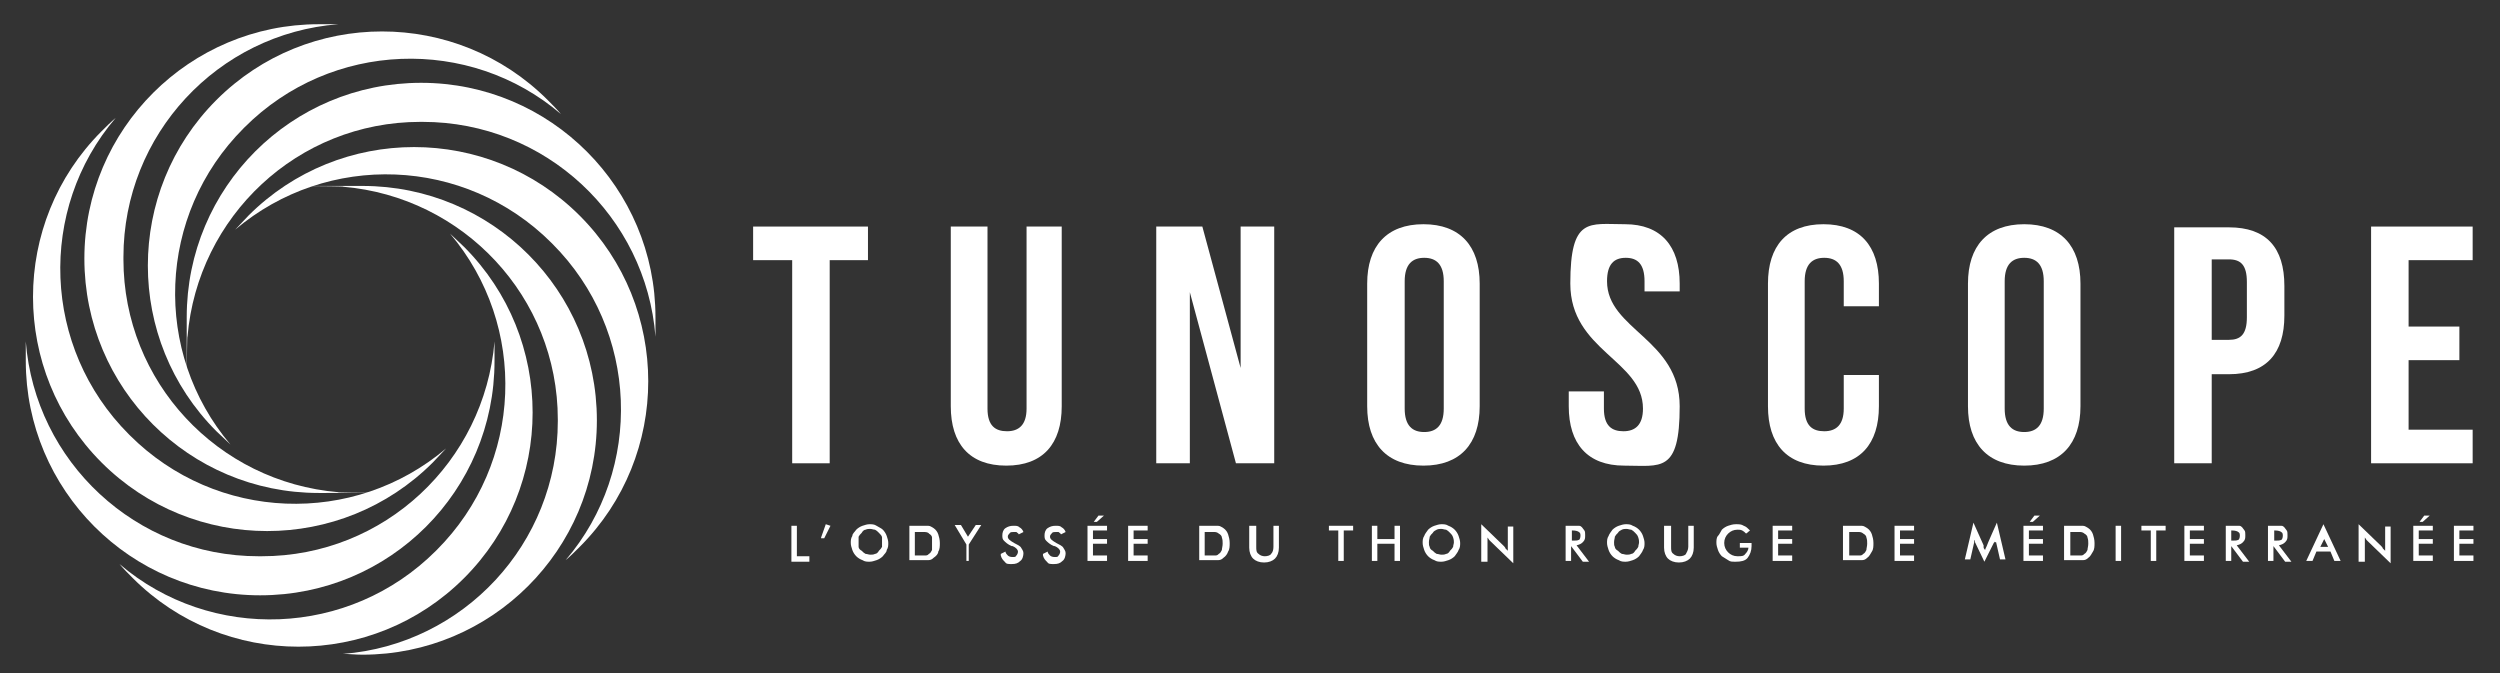 <?xml version="1.0" encoding="UTF-8"?> <svg xmlns="http://www.w3.org/2000/svg" id="Calque_1" version="1.1" viewBox="0 0 320 86.2"><rect x="0" y="0" width="320" height="86.2" fill="#333333" stroke="none"/><defs><style> .st0 { fill: #fff; } </style></defs><g><path class="st0" d="M31.3,16.3c11.1-11.1,28.8-11.7,40.5-1.7-.5-.6-1.1-1.2-1.7-1.8-11.7-11.7-30.7-11.7-42.4,0s-11.7,30.7,0,42.4c.6.6,1.2,1.1,1.8,1.7-10-11.8-9.4-29.4,1.7-40.5"></path><path class="st0" d="M15.8,32.9c0-15.7,12.1-28.6,27.5-29.8-.8,0-1.6,0-2.5,0-16.5,0-30,13.4-30,30s13.4,30,30,30,1.7,0,2.5-.1c-15.4-1.3-27.5-14.1-27.5-29.8"></path><path class="st0" d="M16.5,55.6c-11.1-11.1-11.7-28.8-1.7-40.5-.6.5-1.2,1.1-1.8,1.7-11.7,11.7-11.7,30.7,0,42.4,11.7,11.7,30.7,11.7,42.4,0,.6-.6,1.1-1.2,1.7-1.8-11.8,10-29.4,9.4-40.5-1.7"></path><path class="st0" d="M33.1,71.2c-15.7,0-28.6-12.1-29.8-27.5,0,.8,0,1.6,0,2.5,0,16.5,13.4,30,30,30s30-13.4,30-30,0-1.7,0-2.5c-1.3,15.4-14.1,27.5-29.8,27.5"></path><path class="st0" d="M55.8,70.5c-11.1,11.1-28.8,11.7-40.5,1.7.5.6,1.1,1.2,1.7,1.8,11.7,11.7,30.7,11.7,42.4,0s11.7-30.7,0-42.4c-.6-.6-1.2-1.1-1.8-1.7,10,11.8,9.4,29.4-1.7,40.5"></path><path class="st0" d="M71.4,53.9c0,15.7-12.1,28.6-27.5,29.8.8,0,1.6.1,2.5.1,16.5,0,30-13.4,30-30s-13.4-30-30-30-1.7,0-2.5.1c15.4,1.3,27.5,14.1,27.5,29.8"></path><path class="st0" d="M70.7,31.2c11.1,11.1,11.7,28.8,1.7,40.5.6-.5,1.2-1.1,1.8-1.7,11.7-11.7,11.7-30.7,0-42.4-11.7-11.7-30.7-11.7-42.4,0-.6.6-1.1,1.2-1.7,1.8,11.8-10,29.4-9.4,40.5,1.7"></path><path class="st0" d="M54.1,15.6c15.7,0,28.6,12.1,29.8,27.5,0-.8,0-1.6,0-2.5,0-16.5-13.4-30-30-30s-30,13.4-30,30,0,1.7.1,2.5c1.3-15.4,14.1-27.5,29.8-27.5"></path><polygon class="st0" points="96.4 29 111.1 29 111.1 33.3 106.2 33.3 106.2 59.3 101.4 59.3 101.4 33.3 96.4 33.3 96.4 29"></polygon><path class="st0" d="M126.4,29v23.3c0,2.2,1,2.9,2.5,2.9s2.5-.8,2.5-2.9v-23.3h4.5v23c0,4.8-2.4,7.6-7.1,7.6s-7.1-2.8-7.1-7.6v-23h4.8,0Z"></path><polygon class="st0" points="152.3 37.4 152.3 59.3 148 59.3 148 29 153.9 29 158.8 47.1 158.8 29 163.1 29 163.1 59.3 158.2 59.3 152.3 37.4"></polygon><path class="st0" d="M175,36.3c0-4.8,2.5-7.6,7.2-7.6s7.2,2.8,7.2,7.6v15.7c0,4.8-2.5,7.6-7.2,7.6s-7.2-2.8-7.2-7.6v-15.7ZM179.8,52.3c0,2.2,1,3,2.5,3s2.5-.8,2.5-3v-16.3c0-2.2-1-3-2.5-3s-2.5.8-2.5,3v16.3Z"></path><path class="st0" d="M208,28.7c4.6,0,7,2.8,7,7.6v1h-4.5v-1.3c0-2.2-.9-3-2.4-3s-2.4.8-2.4,3c0,6.2,9.3,7.4,9.3,16s-2.4,7.6-7.1,7.6-7.1-2.8-7.1-7.6v-1.9h4.5v2.2c0,2.2,1,2.9,2.5,2.9s2.5-.8,2.5-2.9c0-6.2-9.3-7.4-9.3-16s2.4-7.6,7-7.6"></path><path class="st0" d="M240.5,48v4c0,4.8-2.4,7.6-7.1,7.6s-7.1-2.8-7.1-7.6v-15.7c0-4.8,2.4-7.6,7.1-7.6s7.1,2.8,7.1,7.6v2.9h-4.5v-3.2c0-2.2-1-3-2.5-3s-2.5.8-2.5,3v16.3c0,2.2,1,2.9,2.5,2.9s2.5-.8,2.5-2.9v-4.3h4.5Z"></path><path class="st0" d="M251.9,36.3c0-4.8,2.5-7.6,7.2-7.6s7.2,2.8,7.2,7.6v15.7c0,4.8-2.5,7.6-7.2,7.6s-7.2-2.8-7.2-7.6v-15.7h0ZM256.6,52.3c0,2.2,1,3,2.5,3s2.5-.8,2.5-3v-16.3c0-2.2-1-3-2.5-3s-2.5.8-2.5,3v16.3Z"></path><path class="st0" d="M292.4,36.5v3.9c0,4.8-2.3,7.5-7.1,7.5h-2.2v11.4h-4.8v-30.2h7c4.8,0,7.1,2.6,7.1,7.5M283.1,33.3v10.2h2.2c1.5,0,2.3-.7,2.3-2.9v-4.5c0-2.2-.8-2.9-2.3-2.9h-2.2Z"></path><polygon class="st0" points="308.3 41.8 314.8 41.8 314.8 46.1 308.3 46.1 308.3 55 316.5 55 316.5 59.3 303.5 59.3 303.5 29 316.5 29 316.5 33.3 308.3 33.3 308.3 41.8"></polygon></g><g><path class="st0" d="M101.3,71.8v-4.5h.7v3.9h1.6v.7h-2.4.1Z"></path><path class="st0" d="M105.1,68.8l.6-1.7.6.2-.8,1.6h-.4,0Z"></path><path class="st0" d="M113.7,69.5c0,.3,0,.6-.2.9,0,.3-.3.5-.5.8-.2.2-.5.4-.8.5s-.6.2-.9.2-.6,0-.9-.2c-.3-.1-.6-.3-.8-.5-.2-.2-.4-.5-.5-.8s-.2-.6-.2-.9,0-.6.2-.9c0-.3.3-.5.5-.8.2-.2.5-.4.8-.5s.6-.2.9-.2.6,0,.9.2.6.3.8.5c.2.2.4.5.5.8s.2.6.2.9ZM112.9,69.5c0-.2,0-.4,0-.7,0-.2-.2-.4-.4-.6-.2-.2-.3-.3-.5-.4-.2,0-.4-.1-.6-.1s-.4,0-.6.1c-.2,0-.4.2-.5.4-.2.2-.3.3-.4.5,0,.2,0,.4,0,.7s0,.4,0,.6c0,.2.2.4.4.5.2.2.3.3.5.4.2,0,.4.1.6.1s.4,0,.6-.1c.2,0,.4-.2.5-.4.2-.2.3-.3.4-.5,0-.2,0-.4,0-.6h0Z"></path><path class="st0" d="M116.4,71.8v-4.5h2.4c.3,0,.5.2.7.3.3.2.5.5.6.8s.2.7.2,1.1,0,.8-.2,1.1c0,.3-.3.6-.6.8-.2.2-.4.3-.7.3h-2.4ZM117.1,71.1h1.4c.2,0,.3-.1.4-.2.2-.1.3-.3.4-.5,0-.2,0-.5,0-.8s0-.5,0-.8c0-.2-.2-.4-.4-.5,0-.1-.3-.2-.5-.2h-1.3v3.2-.2Z"></path><path class="st0" d="M123.7,71.8v-2.1l-1.5-2.5h.8l.9,1.5v.2s0,.1,0,.2v-.2q0,0,0-.2l1-1.5h.7l-1.6,2.5v2.1h-.7.2Z"></path><path class="st0" d="M128.1,70.9l.6-.3c0,.2.2.4.3.5s.3.2.6.2.4,0,.5-.2c.1-.1.2-.3.2-.5s-.2-.5-.7-.7h-.1c-.5-.2-.8-.5-1-.7s-.2-.4-.2-.7.1-.7.4-.9c.3-.2.6-.3,1-.3s.6,0,.8.2c.2.1.4.3.5.6l-.6.3c0-.1-.2-.2-.3-.3h-.4c-.2,0-.4,0-.5.2-.1.1-.2.2-.2.4,0,.3.3.5.8.8h0c.4.2.8.4.9.6s.3.4.3.7-.1.8-.4,1c-.3.3-.6.4-1.1.4s-.7,0-.9-.3c-.2-.2-.4-.4-.5-.8v-.2Z"></path><path class="st0" d="M133.5,70.9l.6-.3c0,.2.2.4.3.5s.3.2.6.2.4,0,.5-.2c.1-.1.2-.3.2-.5s-.2-.5-.7-.7h-.1c-.5-.2-.8-.5-1-.7s-.2-.4-.2-.7.1-.7.4-.9c.3-.2.6-.3,1-.3s.6,0,.8.2c.2.1.4.3.5.6l-.6.3c0-.1-.2-.2-.3-.3h-.4c-.2,0-.4,0-.5.2-.1.1-.2.2-.2.4,0,.3.3.5.8.8h0c.4.2.8.4.9.6s.3.4.3.7-.1.8-.4,1c-.3.3-.6.4-1.1.4s-.7,0-.9-.3c-.2-.2-.4-.4-.5-.8v-.2Z"></path><path class="st0" d="M139.2,71.8v-4.5h2.5v.6h-1.8v1.1h1.8v.6h-1.8v1.5h1.8v.7h-2.5ZM140,66.8l.6-.8h.7l-.9.8h-.4Z"></path><path class="st0" d="M144.4,71.8v-4.5h2.5v.6h-1.8v1.1h1.8v.6h-1.8v1.5h1.8v.7h-2.5Z"></path><path class="st0" d="M153.5,71.8v-4.5h2.4c.3,0,.5.2.7.3.3.2.5.5.6.8s.2.7.2,1.1,0,.8-.2,1.1c-.1.3-.3.6-.6.8-.2.2-.4.3-.7.3h-2.4ZM154.2,71.1h1.4c.2,0,.3-.1.4-.2.2-.1.3-.3.4-.5,0-.2.1-.5.1-.8s0-.5-.1-.8c0-.2-.2-.4-.4-.5-.1-.1-.3-.2-.5-.2h-1.3v3.2-.2Z"></path><path class="st0" d="M160.1,67.3h.7v2.7c0,.4,0,.7.3.9.2.2.5.3.8.3s.7-.1.8-.3c.2-.2.3-.5.3-.9v-2.7h.7v2.8c0,.6-.2,1.1-.5,1.4-.3.3-.8.5-1.4.5s-1.1-.2-1.4-.5-.5-.8-.5-1.4v-2.8h.2Z"></path><path class="st0" d="M172,67.9v3.9h-.7v-3.9h-1.2v-.6h3.1v.6h-1.2Z"></path><path class="st0" d="M175.6,71.8v-4.5h.7v1.7h2.2v-1.7h.7v4.5h-.7v-2.2h-2.2v2.2h-.7Z"></path><path class="st0" d="M186.9,69.5c0,.3,0,.6-.2.9-.1.3-.3.5-.5.8-.2.2-.5.4-.8.5s-.6.2-.9.2-.6,0-.9-.2c-.3-.1-.6-.3-.8-.5s-.4-.5-.5-.8-.2-.6-.2-.9,0-.6.2-.9c.1-.3.3-.5.5-.8.2-.2.5-.4.8-.5s.6-.2.9-.2.6,0,.9.2c.3.1.6.3.8.5s.4.5.5.8.2.6.2.9ZM186.1,69.5c0-.2,0-.4-.1-.7s-.2-.4-.4-.6c-.2-.2-.3-.3-.5-.4-.2,0-.4-.1-.6-.1s-.4,0-.6.1-.4.2-.5.4c-.2.2-.3.3-.4.5,0,.2-.1.4-.1.7s0,.4.1.6c0,.2.2.4.4.5.2.2.3.3.5.4.2,0,.4.1.6.1s.4,0,.6-.1c.2,0,.4-.2.5-.4.2-.2.3-.3.4-.5,0-.2.1-.4.1-.6h0Z"></path><path class="st0" d="M189.6,71.8v-4.7l2.9,2.8s.2.2.2.3l.3.3v-3.1h.7v4.7l-2.9-2.8-.2-.2s-.1-.2-.2-.3v3.1h-.8Z"></path><path class="st0" d="M201.1,69.8v2h-.7v-4.5h1.7c.2,0,.3.1.4.2s.2.3.3.4.1.4.1.6c0,.4,0,.6-.3.9-.2.2-.4.3-.8.4l1.6,2.1h-.8l-1.5-2h0ZM201.2,69.2h.1c.4,0,.6,0,.8-.1.1,0,.2-.3.2-.5s0-.4-.2-.5c-.1-.1-.4-.2-.8-.2h-.1v1.3Z"></path><path class="st0" d="M210.5,69.5c0,.3,0,.6-.2.9-.1.3-.3.5-.5.8-.2.2-.5.4-.8.5s-.6.2-.9.2-.6,0-.9-.2c-.3-.1-.6-.3-.8-.5s-.4-.5-.5-.8-.2-.6-.2-.9,0-.6.2-.9c.1-.3.3-.5.5-.8.2-.2.5-.4.8-.5s.6-.2.9-.2.6,0,.9.2c.3.1.6.3.8.5s.4.5.5.8.2.6.2.9ZM209.8,69.5c0-.2,0-.4-.1-.7s-.2-.4-.4-.6c-.2-.2-.3-.3-.5-.4-.2,0-.4-.1-.6-.1s-.4,0-.6.1-.4.2-.5.4c-.2.2-.3.3-.4.5,0,.2-.1.4-.1.7s0,.4.1.6c0,.2.2.4.4.5.2.2.3.3.5.4.2,0,.4.1.6.1s.4,0,.6-.1c.2,0,.4-.2.5-.4.2-.2.3-.3.4-.5,0-.2.1-.4.1-.6h0Z"></path><path class="st0" d="M213.2,67.3h.7v2.7c0,.4,0,.7.3.9.2.2.5.3.8.3s.7-.1.8-.3.3-.5.3-.9v-2.7h.7v2.8c0,.6-.2,1.1-.5,1.4-.3.3-.8.5-1.4.5s-1.1-.2-1.4-.5-.5-.8-.5-1.4v-2.8h.2Z"></path><path class="st0" d="M222.4,69.5h1.8v.4c0,.6-.2,1.1-.5,1.5s-.9.5-1.5.5-.7,0-1-.2-.5-.3-.8-.5c-.2-.2-.4-.5-.5-.8s-.2-.6-.2-.9,0-.7.2-.9.3-.5.5-.8c.2-.2.5-.4.8-.5s.6-.2,1-.2.7,0,1,.2c.3.1.5.3.8.6l-.5.4c-.2-.2-.3-.3-.5-.4s-.4-.1-.6-.1c-.5,0-.9.2-1.2.5s-.5.7-.5,1.2.2.9.5,1.2.7.5,1.2.5.8,0,1-.3c.2-.2.4-.5.4-.8h-1.1v-.6h-.3Z"></path><path class="st0" d="M226.9,71.8v-4.5h2.5v.6h-1.8v1.1h1.8v.6h-1.8v1.5h1.8v.7h-2.5Z"></path><path class="st0" d="M235.9,71.8v-4.5h2.4c.3,0,.5.2.7.3.3.2.5.5.6.8s.2.7.2,1.1,0,.8-.2,1.1-.3.6-.6.8c-.2.2-.4.3-.7.3h-2.4ZM236.7,71.1h1.4c.2,0,.3-.1.4-.2.2-.1.3-.3.4-.5,0-.2.1-.5.1-.8s0-.5-.1-.8c0-.2-.2-.4-.4-.5-.1-.1-.3-.2-.5-.2h-1.3v3.2-.2Z"></path><path class="st0" d="M242.5,71.8v-4.5h2.5v.6h-1.8v1.1h1.8v.6h-1.8v1.5h1.8v.7h-2.5Z"></path><path class="st0" d="M255.3,69.5v-.6.3c0,.1,0,.2-.1.3l-1.2,2.4-1.2-2.5c0-.1,0-.2-.1-.3v-.3.6l-.5,2.2h-.7l1.1-4.7,1.3,2.9v.2c0,.1,0,.2.2.4,0-.1.1-.3.2-.5h0c0-.1,1.3-3,1.3-3l1.1,4.7h-.7l-.5-2.2h-.2Z"></path><path class="st0" d="M259,71.8v-4.5h2.5v.6h-1.8v1.1h1.8v.6h-1.8v1.5h1.8v.7h-2.5ZM259.8,66.8l.6-.8h.7l-.9.8h-.4Z"></path><path class="st0" d="M264.2,71.8v-4.5h2.4c.3,0,.5.2.7.3.3.2.5.5.6.8s.2.7.2,1.1,0,.8-.2,1.1-.3.6-.6.8c-.2.2-.4.3-.7.3h-2.4,0ZM265,71.1h1.4c.2,0,.3-.1.4-.2.2-.1.3-.3.4-.5,0-.2.1-.5.1-.8s0-.5-.1-.8c0-.2-.2-.4-.4-.5-.1-.1-.3-.2-.5-.2h-1.3v3.2-.2Z"></path><path class="st0" d="M270.8,71.8v-4.5h.7v4.5h-.7Z"></path><path class="st0" d="M276,67.9v3.9h-.7v-3.9h-1.2v-.6h3.1v.6h-1.2,0Z"></path><path class="st0" d="M279.6,71.8v-4.5h2.5v.6h-1.8v1.1h1.8v.6h-1.8v1.5h1.8v.7h-2.5Z"></path><path class="st0" d="M285.6,69.8v2h-.7v-4.5h1.7c.2,0,.3.1.4.2.1.1.2.3.3.4s.1.4.1.6c0,.4,0,.6-.3.9-.2.2-.4.3-.8.4l1.6,2.1h-.8l-1.5-2h0ZM285.6,69.2h.1c.4,0,.6,0,.8-.1.1,0,.2-.3.2-.5s0-.4-.2-.5c-.1-.1-.4-.2-.8-.2h-.1v1.3Z"></path><path class="st0" d="M291,69.8v2h-.7v-4.5h1.7c.2,0,.3.1.4.2.1.1.2.3.3.4s.1.4.1.6c0,.4,0,.6-.3.9-.2.2-.4.3-.8.4l1.6,2.1h-.8l-1.5-2h0ZM291.1,69.2h.1c.4,0,.6,0,.8-.1.1,0,.2-.3.2-.5s0-.4-.2-.5c-.1-.1-.4-.2-.8-.2h-.1v1.3Z"></path><path class="st0" d="M298.8,71.8l-.5-1.2h-1.8l-.5,1.2h-.8l2.2-4.7,2.2,4.7h-.8ZM296.7,70h1.3l-.5-1v-.5.5l-.5,1h-.3Z"></path><path class="st0" d="M301.9,71.8v-4.7l2.9,2.8s.2.2.2.3c0,0,.2.2.3.3v-3.1h.7v4.7l-2.9-2.8-.2-.2s-.1-.2-.2-.3v3.1h-.8Z"></path><path class="st0" d="M308.9,71.8v-4.5h2.5v.6h-1.8v1.1h1.8v.6h-1.8v1.5h1.8v.7h-2.5ZM309.7,66.8l.6-.8h.7l-.9.8h-.4Z"></path><path class="st0" d="M314.1,71.8v-4.5h2.5v.6h-1.8v1.1h1.8v.6h-1.8v1.5h1.8v.7h-2.5Z"></path></g></svg> 